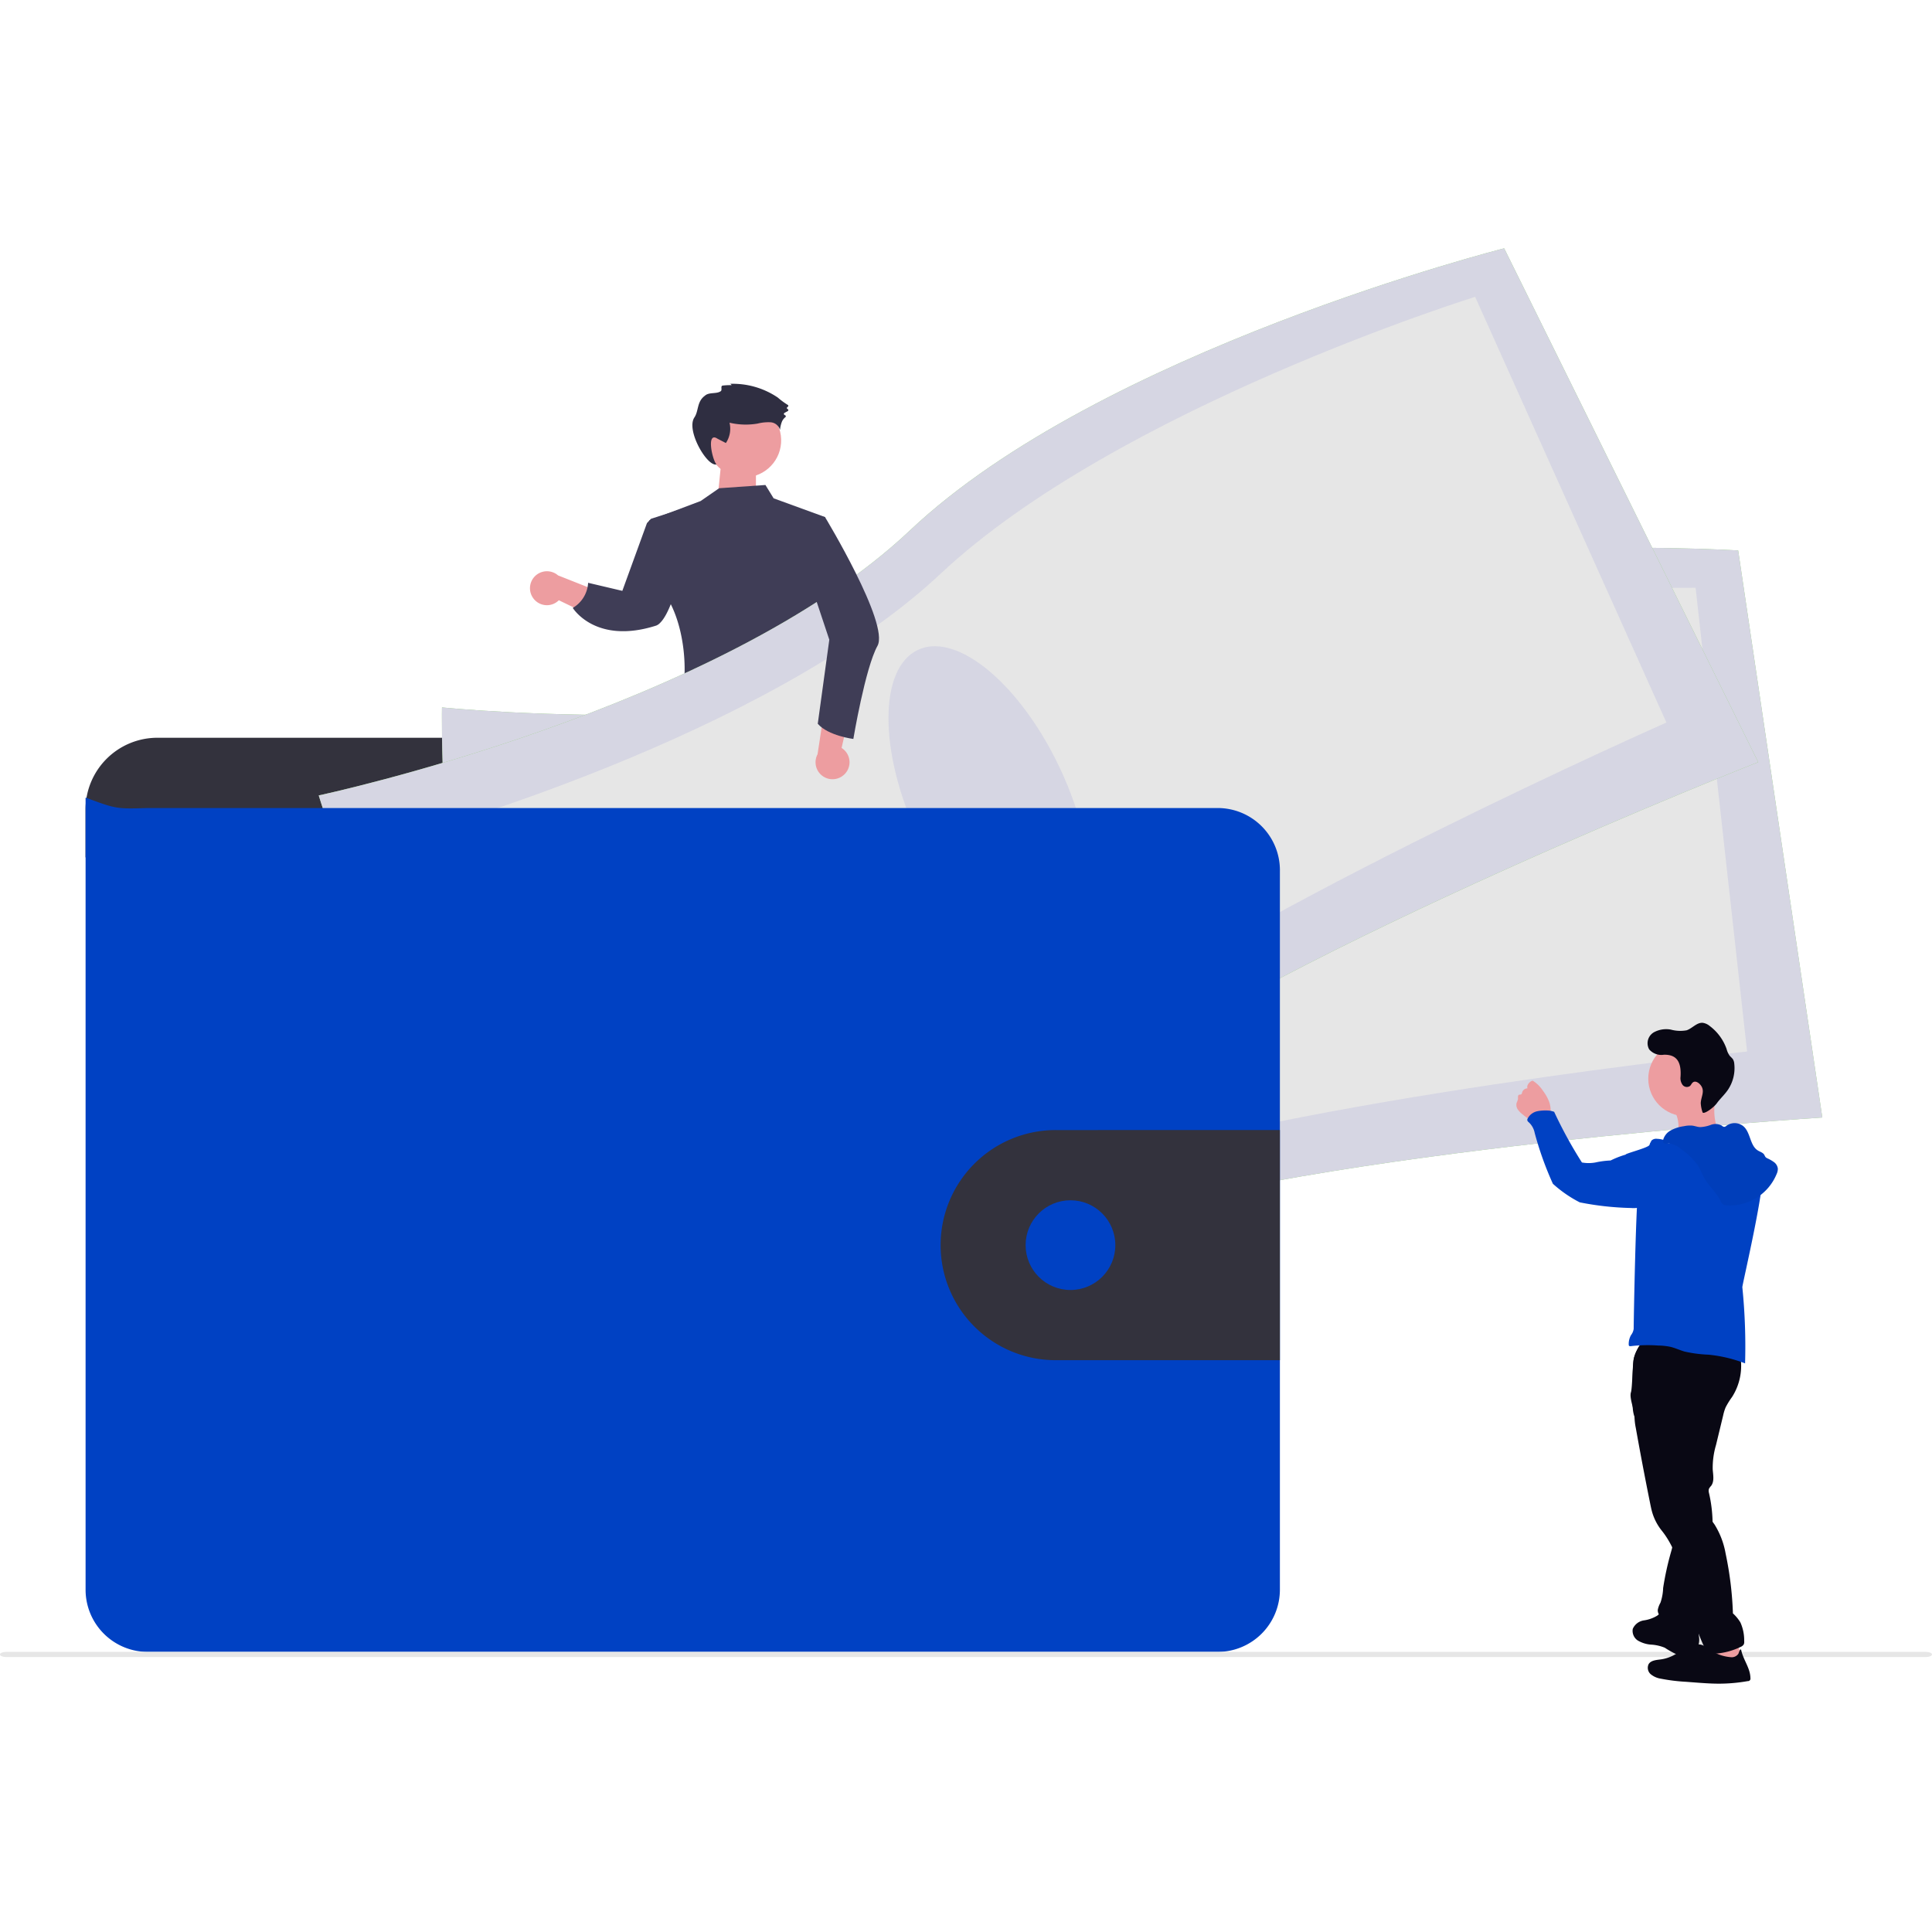 <svg xmlns="http://www.w3.org/2000/svg" xmlns:xlink="http://www.w3.org/1999/xlink" width="211" height="211" viewBox="0 0 211 211">
  <defs>
    <clipPath id="clip-path">
      <rect id="長方形_32" data-name="長方形 32" width="211" height="211" transform="translate(134 3019)" fill="#fff" stroke="#707070" stroke-width="1"/>
    </clipPath>
    <linearGradient id="linear-gradient" x1="-145.593" y1="1" x2="-145.593" gradientUnits="objectBoundingBox">
      <stop offset="0" stop-color="gray" stop-opacity="0.251"/>
      <stop offset="0.535" stop-color="gray" stop-opacity="0.122"/>
      <stop offset="1" stop-color="gray" stop-opacity="0.102"/>
    </linearGradient>
  </defs>
  <g id="issues01" transform="translate(-134 -3019)" clip-path="url(#clip-path)">
    <g id="undraw_wallet_diag" transform="translate(-17.607 2985.741)">
      <g id="グループ_119" data-name="グループ 119" transform="translate(226.937 74.899)">
        <path id="パス_31" data-name="パス 31" d="M4.258.543H.434L0,4.857H4.258Z" transform="translate(2.971 8.638)" fill="#ed9da0"/>
        <circle id="楕円形_15" data-name="楕円形 15" cx="4.042" cy="4.042" r="4.042" transform="translate(9.691 10.77) rotate(-175.988)" fill="#ed9da0"/>
        <path id="パス_32" data-name="パス 32" d="M6.377,8.772a.223.223,0,0,0,.214.127A8.741,8.741,0,0,1,1.244,7.774,8.066,8.066,0,0,0,.107,7.053a.122.122,0,0,1-.025-.208L.127,6.81a.123.123,0,0,0-.04-.215h0a.123.123,0,0,1-.031-.221L.4,6.152a.122.122,0,0,0,0-.206A.611.611,0,0,0,.308,5.9a.123.123,0,0,1-.039-.206A1.221,1.221,0,0,0,.6,5.208a3.13,3.13,0,0,0,.154-.94,1.162,1.162,0,0,0,1.093.757,4.809,4.809,0,0,0,1.4-.241,7.724,7.724,0,0,1,3.066-.118,2.791,2.791,0,0,1,.24-2.242l.951.408C8.808,3.57,7.9.449,7.41.021c1-.345,3.609,3.493,2.769,4.948-.437.757-.127,1.734-.985,2.453-.422.443-1.261.246-1.69.614-.169.145.089.533-.143.617a6.767,6.767,0,0,1-.983.118Z" transform="translate(10.313 9.62) rotate(-175.988)" fill="#2f2e41"/>
      </g>
      <path id="パス_33" data-name="パス 33" d="M13.59,0l.791,1.515,5.467,2.437L18.41,17.858l-.6,1.44.326,1.251-.788.923a1.664,1.664,0,0,1,.461,2.239l-2.518.577s-14,1.245-12.818-.924C3.758,20.995,4.087,14,1.241,10.258-1.174,7.083.68,2.964.68,2.964L6.41,1.251,8.518,0Z" transform="translate(221.646 87.177) rotate(-4.012)" fill="#3f3d56"/>
      <path id="パス_34" data-name="パス 34" d="M.27,2.815a1.843,1.843,0,0,0,2.79.444L8.742,6.517l-.211-3.4L3.167.547A1.853,1.853,0,0,0,.27,2.815Z" transform="translate(209.36 95.778) rotate(-4.012)" fill="#ed9da0"/>
      <path id="パス_35" data-name="パス 35" d="M13.96,0c-.742,3.293-2.644,10.98-4.574,12.588a1.126,1.126,0,0,1-.429.253C2.174,14.494,0,10.279,0,10.279A3.384,3.384,0,0,0,1.864,7.661L5.53,8.8l3.2-7.192.47-.438,0,0Z" transform="translate(213.442 89.397) rotate(-4.012)" fill="#3f3d56"/>
      <path id="パス_36" data-name="パス 36" d="M132.945,143.255a10.4,10.4,0,0,0,4.524-.153c.228-.071.478-.228.456-.456a.552.552,0,0,0-.1-.228,14.07,14.07,0,0,1-1.367-2.6.228.228,0,0,0-.084-.118.214.214,0,0,0-.146,0c-.667.175-1.244.606-1.907.791a2.711,2.711,0,0,1-1.039.078c-.3-.034-.712-.282-.984-.25C132.45,141.31,132.828,142.239,132.945,143.255Z" transform="translate(108.21 14.435)" fill="#0041c3"/>
      <path id="パス_37" data-name="パス 37" d="M165.846,140.084a7.905,7.905,0,0,0,2.615-2.455.426.426,0,0,0,.071-.211.438.438,0,0,0-.084-.205,8.463,8.463,0,0,0-2.125-2.294,6.2,6.2,0,0,0-1.184,1.093c-.25.264-.943.683-.949,1.087,0,.228.264.492.387.683.166.246.324.5.475.752A9.03,9.03,0,0,1,165.846,140.084Z" transform="translate(103.868 15.083)" fill="#0041c3"/>
      <path id="パス_38" data-name="パス 38" d="M137.468,146.561a1.013,1.013,0,0,1-.182.66.9.9,0,0,1-.383.228c-2.111.756-4.556-.187-6.662.558-.433.153-.844.374-1.278.519a6.952,6.952,0,0,1-1.594.282c-.745.071-1.494.116-2.241.137a5.389,5.389,0,0,1-1.69-.148,2.03,2.03,0,0,1-1.3-1.028.986.986,0,0,1-.064-.731.788.788,0,0,1,.139-.228,2,2,0,0,1,.5-.4l.777-.5a5.213,5.213,0,0,1,1.178-.624c.307-.1.633-.143.945-.228a6.415,6.415,0,0,0,2.7-2.016l1.057-1.127a1.064,1.064,0,0,1,.367-.294,1.016,1.016,0,0,1,.456-.043,6.091,6.091,0,0,1,2.881.966,3.734,3.734,0,0,0,.712.419,2.537,2.537,0,0,0,1.986-.246c.271-.146.211-.228.326-.488s.392-.426.633-.189a.67.67,0,0,1,.15.287,8.079,8.079,0,0,1,.141,2.348,1.034,1.034,0,0,0,.046.364,2.062,2.062,0,0,0,.207.337.767.767,0,0,1,.043.086,2.316,2.316,0,0,1,.153,1.1Z" transform="translate(109.607 14.179)" fill="#514e7f"/>
      <path id="パス_39" data-name="パス 39" d="M137.468,147.173a1.013,1.013,0,0,1-.182.66.9.9,0,0,1-.383.228c-2.111.756-4.556-.187-6.662.558-.433.153-.844.374-1.278.519a6.952,6.952,0,0,1-1.594.282c-.745.071-1.494.116-2.241.137a5.389,5.389,0,0,1-1.69-.148,2.03,2.03,0,0,1-1.3-1.028.986.986,0,0,1-.066-.731.788.788,0,0,1,.139-.228c.123.257.211.6.29.722a1.478,1.478,0,0,0,.988.712,2.455,2.455,0,0,0,.911-.116c1.913-.475,3.947-.481,5.785-1.2a13.369,13.369,0,0,1,1.895-.729,14.9,14.9,0,0,1,2.05-.166c1.08-.086,2.125-.412,3.189-.583a2.317,2.317,0,0,1,.143,1.107Z" transform="translate(109.607 13.566)" fill="#464353"/>
      <path id="パス_40" data-name="パス 40" d="M169.821,140.163a3.841,3.841,0,0,1-1.166,2.077,13.616,13.616,0,0,0-1.633,1.786,14.4,14.4,0,0,1-1.5,2.578,4.123,4.123,0,0,1-.911.649,6.356,6.356,0,0,1-1.173.54,8.747,8.747,0,0,1-3.314.18,2.981,2.981,0,0,1-1.052-.2,3.172,3.172,0,0,1-.437-.269,2.088,2.088,0,0,1-.683-.683.684.684,0,0,1-.066-.5,1.166,1.166,0,0,1,.316-.483,7.515,7.515,0,0,1,.8-.722,4.8,4.8,0,0,0,1.044-.911,2.944,2.944,0,0,0,.4-.911,8.082,8.082,0,0,0,.294-1.743,5.521,5.521,0,0,1,.121-1.166c.168-.6.615-1.139.565-1.761a.44.44,0,0,1,.023-.267.371.371,0,0,1,.21-.13,3.714,3.714,0,0,1,1.089-.253,1.269,1.269,0,0,1,1.011.4c.155.187.257.456.485.527a.77.77,0,0,0,.346.014,2.9,2.9,0,0,0,1.594-.49,1.988,1.988,0,0,0,.66-1.45c0-.207-.093-.424.228-.456.242-.032.433.228.556.387a5.4,5.4,0,0,1,1.066,1.941.572.572,0,0,1,.2-.039.882.882,0,0,1,.727.371,1.447,1.447,0,0,1,.2.984Z" transform="translate(104.73 14.866)" fill="#514e7f"/>
      <path id="パス_41" data-name="パス 41" d="M169.834,140.519a3.841,3.841,0,0,1-1.166,2.077,13.618,13.618,0,0,0-1.633,1.786,14.4,14.4,0,0,1-1.5,2.578,4.123,4.123,0,0,1-.911.649,6.357,6.357,0,0,1-1.173.54,8.747,8.747,0,0,1-3.314.18,2.981,2.981,0,0,1-1.052-.2,3.171,3.171,0,0,1-.437-.269,2.088,2.088,0,0,1-.683-.683,1.665,1.665,0,0,1,.683-.164c.492.026.852.492,1.323.635.672.2,1.342-.271,2.023-.433.444-.105.911-.078,1.351-.228a3.338,3.338,0,0,0,1-.606,5.089,5.089,0,0,0,1.068-1.028,6.618,6.618,0,0,0,.626-1.251,17.88,17.88,0,0,1,1.266-2.424,1.711,1.711,0,0,1,.257-.337,3.575,3.575,0,0,1,.349-.253,2.642,2.642,0,0,0,.8-1.467,2.567,2.567,0,0,1,.18-.49.881.881,0,0,1,.727.371A1.446,1.446,0,0,1,169.834,140.519Z" transform="translate(104.716 14.51)" fill="#464353"/>
      <path id="パス_42" data-name="パス 42" d="M146.76,84.58" transform="translate(106.241 21.936)" fill="#464353"/>
      <path id="パス_43" data-name="パス 43" d="M128.255,96.719a6.39,6.39,0,0,1-.49,3.465,26.851,26.851,0,0,0-1.089,5.216,4.514,4.514,0,0,1-.269,1.318c-.168.38-.456.7-.652,1.064a5.341,5.341,0,0,0-.408,3.2c.078.717.194,1.433.337,2.139a5.411,5.411,0,0,1,.139,2.608c.424-.093.712.456.683.886a2.351,2.351,0,0,0,.041,1.282c.524.191.527.911.513,1.469a12.356,12.356,0,0,0,.364,2.87q1.189,5.717,2.524,11.4c1.925.6,4.173,1.219,6.009.392a1.2,1.2,0,0,0,.761-.765,1.335,1.335,0,0,0-.073-.588l-.87-3.166a5.829,5.829,0,0,1-.312-2.342c.084-.585.339-1.216.053-1.733-.1-.178-.253-.316-.367-.485-.456-.667-.216-1.56-.18-2.369a1.877,1.877,0,0,0-.036-.542,2.706,2.706,0,0,0-.26-.595,9.093,9.093,0,0,1-1-4.524,1.118,1.118,0,0,0-.079-.59,1.908,1.908,0,0,1-.148-.242.661.661,0,0,1,.048-.435,3.986,3.986,0,0,1-.7-.683.982.982,0,0,0,.168-1.535.513.513,0,0,0,.244-.881c-.112-.078-.26-.112-.339-.228-.123-.168-.023-.4.078-.583l.531-.959c.4-.712.485-1.594.911-2.278a17.07,17.07,0,0,0,1.4-3.2l1.533-4.23,1.032.9a3.262,3.262,0,0,1,.847.966,4.168,4.168,0,0,1,.276,1.157c.378,2.3,1.822,4.287,2.357,6.548a4.313,4.313,0,0,0,.488,1.462,3.184,3.184,0,0,1,.278.419,2.223,2.223,0,0,1,.116.695,3.241,3.241,0,0,0,1.367,2.323c.508.349,1.139.588,1.415,1.139a2.123,2.123,0,0,0,.228.485c.246.3.777.33.881.7.059.207-.05.456.066.638a.6.6,0,0,0,.253.189l1.483.74c1.658.829,2.5,2.733,3.729,4.121a8.885,8.885,0,0,1,1.116,1.477c.527.945.772,2.132,1.665,2.733a2.519,2.519,0,0,1,.646.478c.28.369.178.886.2,1.351s.38,1.018.822.877a3.241,3.241,0,0,0,0,1.72,8.655,8.655,0,0,0,5.25-2.127,2.073,2.073,0,0,0,.854-1.435.515.515,0,0,0-.064-.285.813.813,0,0,0-.335-.253c-1.387-.752-1.8-2.494-2.5-3.909a33.857,33.857,0,0,0-2.278-3.483c-1.649-2.494-2.774-5.512-5.268-7.159a3.587,3.587,0,0,1-1.462-1.282c-.153-.335-.171-.717-.292-1.064a.923.923,0,0,0-.779-.683,4.771,4.771,0,0,0,.178-1.654,2.088,2.088,0,0,0-.082-.712,3.47,3.47,0,0,0-.367-.706,6.774,6.774,0,0,1-.938-3.644,5.972,5.972,0,0,0-.064-1.966c-.1-.316-.276-.606-.4-.911a5.7,5.7,0,0,1-.285-1.714l-.137-2.188a10.769,10.769,0,0,0-.282-2.164c-.456-1.7-.911-8.817-2.471-9.619s-4.241,4.676-6,4.783a7.81,7.81,0,0,0-2.278.44,11.1,11.1,0,0,0-3.1,2.05l-3.23,2.713A11.93,11.93,0,0,1,128.255,96.719Z" transform="translate(109.164 21.857)" fill="#464353"/>
      <path id="パス_44" data-name="パス 44" d="M167.625,103.732V100.9a7.853,7.853,0,0,0-7.853-7.851H48.052A7.853,7.853,0,0,0,40.2,100.9v5.216Z" transform="translate(120.747 20.783)" fill="#33323d"/>
      <path id="パス_45" data-name="パス 45" d="M85.265,86.465s-.319,19.784,3.189,26.294,5.011,34.83,5.011,34.83,36.771,3.8,62.4-4.555,80.149-11.779,80.149-11.779l-9.188-61.929s-45.393-2.911-71.215,9.4S85.265,86.465,85.265,86.465Z" transform="translate(114.613 24.053)" fill="#8dd070"/>
      <path id="パス_46" data-name="パス 46" d="M85.265,86.465s-.319,19.784,3.189,26.294,5.011,34.83,5.011,34.83,36.771,3.8,62.4-4.555,80.149-11.779,80.149-11.779l-9.188-61.929s-45.393-2.911-71.215,9.4S85.265,86.465,85.265,86.465Z" transform="translate(114.613 24.053)" fill="#d6d6e3"/>
      <path id="パス_47" data-name="パス 47" d="M94.651,94.381s-1.15,16.324,1.736,21.541,3.02,28.5,3.02,28.5,33.093,1.535,56.633-6.478,73.008-13.21,73.008-13.21l-5.622-50.648s-40.931-.422-64.819,10.858S94.651,94.381,94.651,94.381Z" transform="translate(113.365 23.364)" fill="#e6e6e6"/>
      <ellipse id="楕円形_16" data-name="楕円形 16" cx="8.591" cy="18.427" rx="8.591" ry="18.427" transform="matrix(0.992, -0.124, 0.124, 0.992, 258.527, 116.527)" opacity="0.1"/>
      <path id="パス_48" data-name="パス 48" d="M69.683,90.924s5.765,18.928,11.095,24.048S96.23,146.586,96.23,146.586s36.168-7.664,57.991-23.49S226.894,87.29,226.894,87.29L199.149,31.173s-44.1,11.161-64.892,30.806S69.683,90.924,69.683,90.924Z" transform="translate(116.733 29.206)" fill="#8dd070"/>
      <path id="パス_49" data-name="パス 49" d="M69.683,90.924s5.765,18.928,11.095,24.048S96.23,146.586,96.23,146.586s36.168-7.664,57.991-23.49S226.894,87.29,226.894,87.29L199.149,31.173s-44.1,11.161-64.892,30.806S69.683,90.924,69.683,90.924Z" transform="translate(116.733 29.206)" fill="#d6d6e3"/>
      <path id="パス_50" data-name="パス 50" d="M81.208,96.142s3.915,15.892,8.263,19.969S101.088,142.3,101.088,142.3s31.965-8.7,51.912-23.547S218.436,83.8,218.436,83.8L197.547,37.308s-39.083,12.156-58.36,30.223S81.208,96.142,81.208,96.142Z" transform="translate(115.164 28.371)" fill="#e6e6e6"/>
      <ellipse id="楕円形_17" data-name="楕円形 17" cx="8.591" cy="18.427" rx="8.591" ry="18.427" transform="matrix(0.907, -0.422, 0.422, 0.907, 244.08, 107.853)" fill="#d6d6e3"/>
      <path id="パス_51" data-name="パス 51" d="M170.643,108.538V187.12a6.8,6.8,0,0,1-6.8,6.794H47a6.794,6.794,0,0,1-6.792-6.794V100.614c3.349,1.241,3.349,1.241,6.792,1.139H163.845a6.8,6.8,0,0,1,6.8,6.786Z" transform="translate(120.746 19.753)" fill="#0041c3"/>
      <path id="パス_52" data-name="パス 52" d="M185.375,142.642v25.135H161a12.566,12.566,0,1,1,0-25.131Z" transform="translate(106.013 14.032)" fill="#33323d"/>
      <circle id="楕円形_18" data-name="楕円形 18" cx="4.899" cy="4.899" r="4.899" transform="translate(263.618 164.345)" fill="#0041c3"/>
      <g id="グループ_120" data-name="グループ 120" transform="translate(238.782 89.587) rotate(-4.012)">
        <path id="パス_53" data-name="パス 53" d="M3.146,9.087a1.843,1.843,0,0,0-.194-2.819L4.854,0,1.591.968.285,6.771a1.853,1.853,0,0,0,2.86,2.315Z" transform="translate(0 19.36)" fill="#ed9da0"/>
        <path id="パス_54" data-name="パス 54" d="M.923,0,2.431.351s6.23,12.121,4.729,14.43-3.34,9.956-3.34,9.956S1.1,24.2.06,22.81l1.9-9.069L0,6.12Z" transform="translate(0.481)" fill="#3f3d56"/>
      </g>
      <path id="パス_55" data-name="パス 55" d="M300.368,190.664H90.7c-.369,0-.668-.126-.668-.282s.3-.282.667-.282H300.367c.369,0,.668.126.668.282S300.738,190.664,300.368,190.664Z" transform="translate(61.572 23.566)" fill="#e6e6e6"/>
      <g id="グループ_121" data-name="グループ 121" transform="translate(317.21 143.235)">
        <path id="パス_56" data-name="パス 56" d="M73.369,209.361l.015.007q-.257-.556-.478-1.126c-.017-.045-.033-.091-.05-.136,0,.012,0,.023,0,.036,0,.072.01.144.016.218.009.114.016.229.017.345,0,.036,0,.071,0,.105a2.111,2.111,0,0,1-.043.418h.006c.036,0,.069,0,.1.01a1.412,1.412,0,0,1,.394.113l.016.01Z" transform="translate(-52.929 -139.644)" fill="url(#linear-gradient)"/>
        <path id="パス_57" data-name="パス 57" d="M69.718,103.757c-.016.6-.219,1.186-.252,1.787,1.774.088,3.523-.772,5.279-.509a2.43,2.43,0,0,1-.908-1.454,6.029,6.029,0,0,1-.173-2.234.979.979,0,0,1,.022-.124,3.219,3.219,0,0,0,.189-.943c-.06-.307-.349-.246-.609-.228a22.8,22.8,0,0,0-2.367.306c-.2.035-2.192.532-2.222.48a9.354,9.354,0,0,1,.86,1.773A3.456,3.456,0,0,1,69.718,103.757Z" transform="translate(-52.009 -90.691)" fill="#ed9da0"/>
        <path id="パス_58" data-name="パス 58" d="M103.559,100.417a2.592,2.592,0,0,0,.542.546c.134.11.272.223.417.324a1.788,1.788,0,0,0,.887.361,2.333,2.333,0,0,0,1.582-.58,1.049,1.049,0,0,0,.151-.606,2.786,2.786,0,0,0-.146-.847,4.722,4.722,0,0,0-.684-1.238,3.643,3.643,0,0,0-1.1-1.1c-.151-.081-.765.4-.6.819a.633.633,0,0,0-.589.457.323.323,0,0,1-.079.185c-.073.059-.186.026-.269.07-.147.079-.083.3-.1.462a2.162,2.162,0,0,1-.151.416.884.884,0,0,0,.142.732Z" transform="translate(-103.39 -89.212)" fill="#ed9da0"/>
        <path id="パス_59" data-name="パス 59" d="M68.91,211.5a.629.629,0,0,0-.55-.083,20.414,20.414,0,0,1-3.094.25c-.13-.633.247-1.249.369-1.884a1.7,1.7,0,0,1,.123-.476,1.092,1.092,0,0,1,.784-.473c.558-.118,1.429-.325,1.74.237A8.491,8.491,0,0,1,68.91,211.5Z" transform="translate(-44.291 -139.913)" fill="#ed9da0"/>
        <path id="パス_60" data-name="パス 60" d="M74.344,206.947a3.266,3.266,0,0,0,1.447.441,4.631,4.631,0,0,1,1.484.339,9.848,9.848,0,0,0,1.146.655,2.387,2.387,0,0,0,1.19.019,1.764,1.764,0,0,0,1.224-.665,2.039,2.039,0,0,0,.171-1.243q-.055-.72-.107-1.442a.685.685,0,0,0-.089-.349c-.34-.5-1.166.208-1.608.206a3.109,3.109,0,0,1-1.958-.844.594.594,0,0,0-.152-.115c-.2-.089-.4.076-.577.221l-.06.049a3.8,3.8,0,0,1-1.464.522,1.584,1.584,0,0,0-1.2.895.763.763,0,0,0-.024.1,1.263,1.263,0,0,0,.581,1.216Z" transform="translate(-61.061 -137.749)" fill="#090814"/>
        <path id="パス_61" data-name="パス 61" d="M77.093,150.762a6.315,6.315,0,0,1-.866,4.659,8.7,8.7,0,0,0-.7,1.128,5.127,5.127,0,0,0-.274.894l-.78,3.227a8.759,8.759,0,0,0-.359,2.653c.044.623.2,1.323-.183,1.816a1.339,1.339,0,0,0-.232.318.806.806,0,0,0,0,.419,15.183,15.183,0,0,1-.026,7.059c-.646,2.054-.683,4.33-1.232,6.413a1.431,1.431,0,0,1-.341.712,1.118,1.118,0,0,1-.511.243,3.773,3.773,0,0,1-2.418-.383c-.53-.246-1.1-.677-1.055-1.26a2.554,2.554,0,0,1,.293-.776,5.482,5.482,0,0,0,.29-1.6,32.373,32.373,0,0,1,.883-4.008,9.56,9.56,0,0,0,.264-4.067,35.576,35.576,0,0,0-2.617-8.049.971.971,0,0,0-.24-.36,2.477,2.477,0,0,1-.339-.232,1.023,1.023,0,0,1-.155-.422,4.6,4.6,0,0,0-.7-1.112c-.593-.943-.405-2.151-.383-3.264a22.466,22.466,0,0,1,.043-3.243,3.046,3.046,0,0,1,1.819-2.5,3.915,3.915,0,0,1,1.6-.075A31.282,31.282,0,0,1,77.093,150.762Z" transform="translate(-52.666 -112.828)" fill="#090814"/>
        <path id="パス_62" data-name="パス 62" d="M65.169,157.985a6.765,6.765,0,0,0,.142,1.252q.748,4.194,1.594,8.371c.05.242.1.483.163.72a5.841,5.841,0,0,0,1.081,2.125c2.351,2.93,2.554,7.184,3.829,10.717.086.239.172.479.264.715a17.85,17.85,0,0,0,.787,1.755.5.5,0,0,0,.162.21.481.481,0,0,0,.256.05,7.47,7.47,0,0,0,3.312-.753.686.686,0,0,0,.352-.292.707.707,0,0,0,.037-.336,4.737,4.737,0,0,0-.413-2.042,4.356,4.356,0,0,0-.817-.99,37.519,37.519,0,0,0-.8-6.548,8.9,8.9,0,0,0-1.192-3.135c-.47-.686-1.144-1.361-1.061-2.188.036-.363.189-.815-.107-1.028-.129-.094-.32-.105-.407-.239a.454.454,0,0,1-.057-.205,5.066,5.066,0,0,1,.105-1.7,8.943,8.943,0,0,0,.253-1.105,1.394,1.394,0,0,0-.278-1.068c-.016-.755.006-1.538-.01-2.291a4.249,4.249,0,0,1,.105-1.28c.057-.2.144-.386.189-.588.158-.725-.237-1.593.233-2.168a3.184,3.184,0,0,1,.752-.529,2.761,2.761,0,0,0,1.032-1.485,8.194,8.194,0,0,0,.292-1.818,1.871,1.871,0,0,0,0-.393.72.72,0,0,0-.053-.2,1.2,1.2,0,0,0-.886-.538,28.683,28.683,0,0,0-6.764-.791c-.844-.574-1.318-.369-1.675.239a6.281,6.281,0,0,0-.476,1.164c-.163.493-.173,3.253-.332,3.748C64.58,155.994,65.177,157.309,65.169,157.985Z" transform="translate(-52.263 -113.26)" fill="#090814"/>
        <circle id="楕円形_19" data-name="楕円形 19" cx="4.096" cy="4.096" r="4.096" transform="translate(14.41 3.735)" fill="#ed9da0"/>
        <path id="パス_63" data-name="パス 63" d="M64.835,108.551c.178.207.418.434.683.368a.933.933,0,0,0,.266-.142,4.006,4.006,0,0,1,1.608-.459,23.715,23.715,0,0,0,3.308-.743,3.377,3.377,0,0,1,.979-.2,2.383,2.383,0,0,1,1.745,1.006c.435.541.743,1.174,1.17,1.721.3.39.667.734.949,1.139.717,1.022-2.188,13.18-2.149,13.385a64.024,64.024,0,0,1,.3,8.312,15.2,15.2,0,0,0-3.991-.949,14.333,14.333,0,0,1-2.626-.344c-.53-.154-1.033-.4-1.572-.522a7.248,7.248,0,0,0-1.325-.135,15.68,15.68,0,0,0-2.942.066c-.079.012-.175.018-.221-.046a.207.207,0,0,1-.03-.116,1.959,1.959,0,0,1,.251-1.043,1.428,1.428,0,0,0,.29-.684c-.009-.117.244-15.424.606-16.077a8.428,8.428,0,0,0,1.022-2.387c.113-.564.109-1.145.19-1.715a.749.749,0,0,1,.145-.4.729.729,0,0,1,.583-.173A2.581,2.581,0,0,1,64.835,108.551Z" transform="translate(-48.711 -94.015)" fill="#0041c3"/>
        <path id="パス_64" data-name="パス 64" d="M94.891,113.242a2.888,2.888,0,0,1-.863.814,2.769,2.769,0,0,1-1.345.206,32.13,32.13,0,0,1-5.619-.617,13.527,13.527,0,0,1-2.935-2.03,35.9,35.9,0,0,1-1.987-5.55,2.123,2.123,0,0,0-.65-1.169.426.426,0,0,1-.155-.205.331.331,0,0,1,.037-.2,1.547,1.547,0,0,1,1.067-.8,4.579,4.579,0,0,1,1.375-.055,3.207,3.207,0,0,1,.45.12A48.019,48.019,0,0,0,87.3,109.29a4.107,4.107,0,0,0,1.472,0,9.363,9.363,0,0,1,1.66-.217,9.809,9.809,0,0,1,1.649-.643c-.109-.1,2.406-.73,2.58-1.032.061-.107.074-.252.178-.318a.343.343,0,0,1,.229-.026,2.234,2.234,0,0,1,.691.211,9.7,9.7,0,0,1-.1,4.234,3.735,3.735,0,0,1-.761,1.745Z" transform="translate(-80.136 -92.308)" fill="#0041c3"/>
        <path id="パス_65" data-name="パス 65" d="M58.829,106.965a4.143,4.143,0,0,1,1.466-.483,3.089,3.089,0,0,1,.933-.067c.288.036.565.147.855.163a3.809,3.809,0,0,0,1.191-.25,1.4,1.4,0,0,1,1.179.089.509.509,0,0,0,.257.136.448.448,0,0,0,.265-.13,1.511,1.511,0,0,1,1.883.1c.751.7.666,2.08,1.546,2.614.243.147.554.225.694.471a1.738,1.738,0,0,0,.12.226.614.614,0,0,0,.211.151,4.112,4.112,0,0,1,.726.417,1.038,1.038,0,0,1,.418.7,1.318,1.318,0,0,1-.128.589,5.523,5.523,0,0,1-5.367,3.432.85.85,0,0,1-.562-.176,1.061,1.061,0,0,1-.2-.325c-.414-.867-1.191-1.508-1.684-2.333-.294-.491-.483-1.041-.789-1.526a7.344,7.344,0,0,0-1.861-1.8,2.148,2.148,0,0,0-1.313-.587c-.436.018-.754.042-.594-.493A1.714,1.714,0,0,1,58.829,106.965Z" transform="translate(-42.014 -93.457)" fill="#0041c3"/>
        <path id="パス_66" data-name="パス 66" d="M58.829,106.965a4.143,4.143,0,0,1,1.466-.483,3.089,3.089,0,0,1,.933-.067c.288.036.565.147.855.163a3.809,3.809,0,0,0,1.191-.25,1.4,1.4,0,0,1,1.179.089.509.509,0,0,0,.257.136.448.448,0,0,0,.265-.13,1.511,1.511,0,0,1,1.883.1c.751.7.666,2.08,1.546,2.614.243.147.554.225.694.471a1.738,1.738,0,0,0,.12.226.614.614,0,0,0,.211.151,4.112,4.112,0,0,1,.726.417,1.038,1.038,0,0,1,.418.7,1.318,1.318,0,0,1-.128.589,5.523,5.523,0,0,1-5.367,3.432.85.85,0,0,1-.562-.176,1.061,1.061,0,0,1-.2-.325c-.414-.867-1.191-1.508-1.684-2.333-.294-.491-.483-1.041-.789-1.526a7.344,7.344,0,0,0-1.861-1.8,2.148,2.148,0,0,0-1.313-.587c-.436.018-.754.042-.594-.493A1.714,1.714,0,0,1,58.829,106.965Z" transform="translate(-42.014 -93.457)" opacity="0.05"/>
        <path id="パス_67" data-name="パス 67" d="M63.83,213.468a2.286,2.286,0,0,0,1.1.484,19.838,19.838,0,0,0,2.74.339l.895.068c.874.066,1.748.133,2.625.137a18.1,18.1,0,0,0,3.229-.279.274.274,0,0,0,.295-.328c-.019-1.091-.748-1.939-.993-3-.1-.437-.289.3-.324.345a.9.9,0,0,1-.712.378,4.725,4.725,0,0,1-2.626-.986,3.362,3.362,0,0,0-.486-.3,1.431,1.431,0,0,0-.394-.113,2.378,2.378,0,0,0-1.34.271c-.538.267-1.01.651-1.543.925a4.337,4.337,0,0,1-1.383.438c-.488.067-1.07.1-1.32.522a0,0,0,0,0,0,0A.927.927,0,0,0,63.83,213.468Z" transform="translate(-49.147 -140.593)" fill="#090814"/>
        <path id="パス_68" data-name="パス 68" d="M68.959,98.3a.757.757,0,0,1-.283.105.912.912,0,0,1-.755-.113Z" transform="translate(-45.807 -89.902)" opacity="0.1"/>
        <path id="パス_69" data-name="パス 69" d="M9.773,6.524a2.806,2.806,0,0,1-1.538.808,3.912,3.912,0,0,0-1.652.518c-.518.413-.746,1.2-1.382,1.371a1.515,1.515,0,0,1-.827-.066A5.354,5.354,0,0,1,1.784,7.428a2.218,2.218,0,0,0-.6-.6,4.314,4.314,0,0,1-.411-.2A1.119,1.119,0,0,1,.44,6.193a4.247,4.247,0,0,1-.3-2.982C.3,2.622.59,2.077.759,1.484S1.712-.236,1.895.044a3.642,3.642,0,0,1,.518.864c.2.635.019,1.275.516,1.716.308.273.864.456,1.073.1.083-.136.078-.309.148-.451A.592.592,0,0,1,4.962,2.1a1.245,1.245,0,0,1,.508.753c.4,1.361,1.088,2.218,2.545,1.635a1.747,1.747,0,0,1,1.7.009A1.378,1.378,0,0,1,9.773,6.524Z" transform="translate(22.099 12.174) rotate(-160.007)" fill="#090814"/>
      </g>
    </g>
  </g>
</svg>
